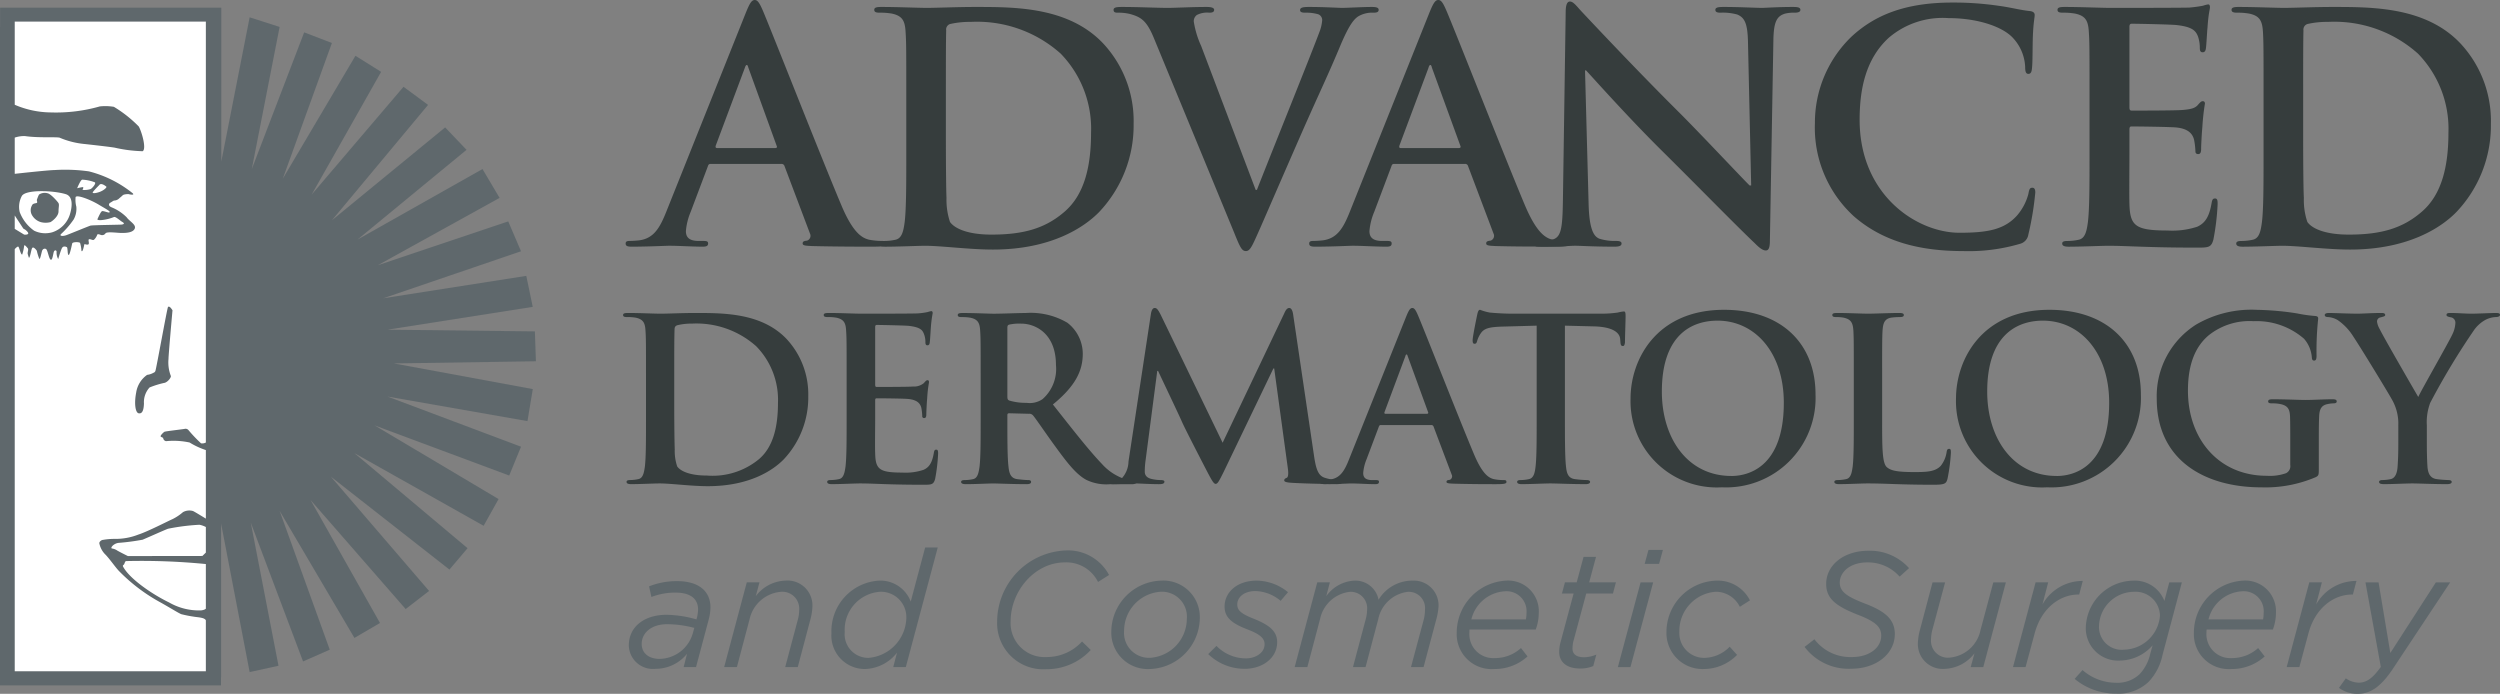 <svg viewBox="0 0 244.35 67.81" xmlns="http://www.w3.org/2000/svg"><rect x="0" y="0" width="244.35" height="67.81" fill="#808080" stroke="none"/><g transform="translate(-19.075 -16.777)"><path transform="translate(19.198 18.604)" d="M0 0H20.553V64.723H0z" fill="#fff"></path><path d="M105.415 40.337a.277.277 0 0 0-.09-.01 7.052 7.052 0 0 1-1.3-.12c-.65-.16-1.55-.59-2.72-3.38-1.99-4.71-6.95-17.35-7.69-19.06-.31-.71-.5-.99-.77-.99-.31 0-.5.34-.87 1.24l-7.78 19.46c-.62 1.55-1.21 2.6-2.64 2.79a9.5 9.5 0 0 1-.96.06c-.24 0-.37.06-.37.25 0 .25.19.31.59.31 1.61 0 3.32-.09 3.66-.09.96 0 2.29.09 3.28.09.34 0 .53-.06.53-.31 0-.19-.09-.25-.47-.25h-.46c-.96 0-1.24-.4-1.24-.96a6.1 6.1 0 0 1 .47-1.89l1.67-4.43c.06-.19.12-.25.28-.25h6.91a.3.3 0 0 1 .31.22l2.48 6.57a.5.5 0 0 1-.28.71c-.31.03-.43.09-.43.28 0 .22.37.22.92.25 2.48.06 4.75.06 5.86.06.43 0 .74-.01.96-.03h.01c.35-.04.46-.13.46-.28 0-.19-.12-.24-.32-.24zm-10.56-9.09h-5.7c-.13 0-.16-.09-.13-.22l2.85-7.62c.04-.12.1-.28.19-.28s.12.16.16.28L95 31.067c.045.09 0 .18-.145.18z" fill="#363d3d"></path><path d="M126.865 20.987c-3.38-3.53-8.55-3.53-12.43-3.53-1.86 0-3.81.09-4.77.09-.87 0-2.82-.09-4.46-.09-.47 0-.68.06-.68.28s.18.28.52.28a6.565 6.565 0 0 1 1.21.09c1.02.22 1.27.71 1.33 1.77.07.99.07 1.86.07 6.57V31.9c0 2.85 0 5.3-.16 6.6-.12.9-.28 1.58-.9 1.71a5.2 5.2 0 0 1-1.11.12.17.17 0 0 0-.07.01c-.32 0-.43.09-.43.24s.1.23.28.28h.01a1.548 1.548 0 0 0 .33.03c1.24 0 3.19-.09 3.91-.09 1.55 0 4.34.37 6.6.37 5.73 0 8.95-2.2 10.38-3.66a12.314 12.314 0 0 0 3.38-8.64 11.106 11.106 0 0 0-3.01-7.883zm-3.75 16.49c-1.86 1.61-3.97 2.23-7.13 2.23-2.44 0-3.65-.65-4.06-1.24a6.919 6.919 0 0 1-.34-2.35c-.03-.59-.06-2.98-.06-6.26v-3.91c0-2.45 0-5.14.03-6.2a.564.564 0 0 1 .37-.62 8.6 8.6 0 0 1 2.02-.21 12.264 12.264 0 0 1 8.8 3.1 10.533 10.533 0 0 1 2.97 7.74c0 3.2-.615 6.02-2.6 7.72zM153.175 17.457c-.93 0-2.39.09-2.91.09-.41 0-1.71-.09-3.26-.09-.59 0-.86.06-.86.31 0 .22.24.25.52.25a4.218 4.218 0 0 1 1.24.15.6.6 0 0 1 .4.59 3.909 3.909 0 0 1-.27 1.15c-.75 2.04-4.78 12.02-6.11 15.43h-.12l-5.33-14.07a9.04 9.04 0 0 1-.72-2.38.75.75 0 0 1 .31-.65 2.2 2.2 0 0 1 1.21-.22c.28 0 .47-.06.47-.28s-.34-.28-.72-.28c-1.55 0-3.03.09-3.81.09-1.08 0-2.85-.09-4.49-.09-.47 0-.81.03-.81.28 0 .19.1.28.37.28a4.92 4.92 0 0 1 1.21.12c1.12.31 1.65.65 2.36 2.36l7.81 18.93c.59 1.46.77 1.89 1.18 1.89.43 0 .62-.49 1.42-2.29.68-1.55 2.14-4.93 4.12-9.45 1.68-3.81 2.51-5.49 3.72-8.4.84-1.98 1.3-2.51 1.71-2.79a2.674 2.674 0 0 1 1.52-.37c.3 0 .49-.06.49-.28s-.25-.28-.65-.28zM172.145 40.327a7.153 7.153 0 0 1-1.31-.12c-.02 0-.03-.01-.05-.01-.65-.17-1.52-.65-2.67-3.37-1.98-4.71-6.94-17.35-7.69-19.06-.31-.71-.49-.99-.77-.99-.31 0-.5.34-.87 1.24l-7.78 19.46c-.62 1.55-1.21 2.6-2.63 2.79-.25.03-.68.06-.96.06-.25 0-.38.06-.38.25 0 .25.19.31.59.31 1.62 0 3.32-.09 3.66-.09.96 0 2.29.09 3.29.09.34 0 .52-.06.52-.31 0-.19-.09-.25-.46-.25h-.47c-.96 0-1.24-.4-1.24-.96a6.1 6.1 0 0 1 .47-1.89l1.67-4.43c.06-.19.12-.25.28-.25h6.91a.291.291 0 0 1 .31.22l2.48 6.57a.5.5 0 0 1-.28.71c-.31.03-.43.09-.43.28 0 .22.37.22.93.25 1.53.04 2.98.05 4.12.05a.272.272 0 0 0 .09 0c.23.01.45.01.66.01h.98a7.07 7.07 0 0 0 1.14-.06h.01c.21-.05.28-.12.28-.25 0-.22-.16-.25-.4-.25zm-10.48-9.08h-5.7c-.12 0-.15-.09-.12-.22l2.85-7.62c.03-.12.09-.28.18-.28s.13.16.16.28l2.79 7.66c.03.09 0 .18-.16.18z" fill="#363d3d"></path><path d="M194.325 17.457c-1.51 0-2.69.09-3.03.09-.65 0-2.14-.09-3.75-.09-.47 0-.81.03-.81.28 0 .19.13.28.5.28a5.2 5.2 0 0 1 1.64.18c.74.31 1.02.9 1.05 2.79l.31 13.92h-.15c-.53-.5-4.71-4.96-6.82-7.07-4.52-4.49-9.23-9.54-9.61-9.94-.52-.56-.8-.97-1.14-.97-.31 0-.41.44-.41 1.06l-.27 18.34c-.04 2.7-.16 3.6-.97 3.85-.03.01-.05.01-.08.02a6.058 6.058 0 0 1-1.31.13c-.31 0-.5.06-.5.25 0 .21.16.28.41.3a.272.272 0 0 0 .09 0 1.148 1.148 0 0 0 .19.01h.47c.82-.01 1.58-.04 2.12-.06h.01c.37-.02.64-.03.74-.03.59 0 1.83.09 3.85.09.43 0 .71-.06.71-.31 0-.19-.19-.25-.53-.25a5.1 5.1 0 0 1-1.61-.21c-.62-.22-1.02-1.03-1.08-3.44l-.35-13.02h.1c.56.59 3.99 4.46 7.37 7.81 3.23 3.19 7.19 7.25 9.15 9.11.34.34.71.68 1.05.68.28 0 .4-.28.4-.96l.34-19.55c.03-1.74.28-2.39 1.15-2.64a3.478 3.478 0 0 1 .93-.09c.37 0 .56-.09.56-.28 0-.25-.31-.28-.72-.28zM217.725 35.127c-.25 0-.31.12-.4.62a5.272 5.272 0 0 1-1.06 2.04c-1.24 1.43-2.91 1.74-5.67 1.74-4.15 0-9.76-3.66-9.76-11.04 0-3 .59-5.95 2.85-8.02a8.1 8.1 0 0 1 5.83-1.92c2.85 0 5.27.83 6.29 1.92a4.432 4.432 0 0 1 1.21 2.85c0 .43.06.68.31.68.28 0 .34-.25.37-.71.06-.62.03-2.33.09-3.35.06-1.08.16-1.46.16-1.7 0-.19-.13-.34-.47-.38-.93-.09-1.92-.37-3.1-.52a29.99 29.99 0 0 0-4.49-.31c-4.62 0-7.56 1.24-9.79 3.28a11.658 11.658 0 0 0-3.63 8.49 11.725 11.725 0 0 0 3.84 9.15c2.82 2.44 6.39 3.37 10.63 3.37a17.821 17.821 0 0 0 5.58-.71 1.1 1.1 0 0 0 .81-.9 29.325 29.325 0 0 0 .68-4.12c0-.25-.06-.46-.28-.46zM235.575 36.177c-.22 0-.28.12-.34.46-.22 1.27-.59 1.93-1.4 2.3a7.856 7.856 0 0 1-2.91.37c-3.16 0-3.66-.47-3.72-2.6-.03-.9 0-3.75 0-4.81v-2.45c0-.18.03-.31.19-.31.74 0 3.81.04 4.4.1 1.14.12 1.58.59 1.73 1.21a7.03 7.03 0 0 1 .13 1.11c0 .16.06.28.28.28.28 0 .28-.34.28-.59 0-.22.06-1.45.12-2.07a21.494 21.494 0 0 1 .25-2.27c0-.18-.1-.24-.22-.24-.15 0-.28.15-.5.4-.28.31-.74.4-1.48.46-.72.06-4.28.06-4.96.06-.19 0-.22-.12-.22-.34v-7.84c0-.21.06-.31.22-.31.62 0 3.87.07 4.4.13 1.55.18 1.86.56 2.08 1.11a3.43 3.43 0 0 1 .18 1.12c0 .28.06.43.28.43s.28-.18.31-.34c.06-.37.12-1.73.16-2.04.09-1.43.24-1.8.24-2.02 0-.15-.03-.28-.18-.28a3.069 3.069 0 0 0-.5.13 12.71 12.71 0 0 1-1.33.18c-.59.03-6.76.03-7.75.03-.87 0-2.82-.09-4.46-.09-.47 0-.68.06-.68.28s.18.28.52.28a6.565 6.565 0 0 1 1.21.09c1.02.22 1.27.71 1.33 1.77.07.99.07 1.86.07 6.57V31.9c0 2.85 0 5.3-.16 6.6-.12.9-.28 1.58-.9 1.71a5.2 5.2 0 0 1-1.11.12c-.38 0-.5.09-.5.25 0 .22.22.31.62.31 1.24 0 3.19-.09 3.91-.09 1.82 0 3.9.18 8.58.18 1.18 0 1.46 0 1.67-.8a23.624 23.624 0 0 0 .41-3.44c0-.313 0-.563-.25-.563zM259.525 20.987c-3.37-3.53-8.55-3.53-12.42-3.53-1.86 0-3.82.09-4.78.09-.86 0-2.82-.09-4.46-.09-.46 0-.68.06-.68.28s.19.28.53.28a6.447 6.447 0 0 1 1.2.09c1.03.22 1.27.71 1.34 1.77.06.99.06 1.86.06 6.57V31.9c0 2.85 0 5.3-.16 6.6-.12.9-.27 1.58-.9 1.71a5.127 5.127 0 0 1-1.11.12c-.37 0-.5.09-.5.25 0 .22.22.31.62.31 1.24 0 3.2-.09 3.91-.09 1.55 0 4.34.37 6.6.37 5.73 0 8.96-2.2 10.38-3.66a12.271 12.271 0 0 0 3.38-8.64 11.106 11.106 0 0 0-3.01-7.883zm-3.75 16.49c-1.86 1.61-3.96 2.23-7.12 2.23-2.45 0-3.66-.65-4.06-1.24a6.678 6.678 0 0 1-.34-2.35c-.04-.59-.07-2.98-.07-6.26v-3.91c0-2.45 0-5.14.03-6.2a.571.571 0 0 1 .38-.62 8.444 8.444 0 0 1 2.01-.21 12.264 12.264 0 0 1 8.8 3.1 10.533 10.533 0 0 1 2.98 7.74c0 3.2-.62 6.02-2.61 7.72zM95.935 49.887c-2.42-2.52-6.11-2.52-8.88-2.52-1.32 0-2.72.07-3.4.07-.62 0-2.02-.07-3.19-.07-.33 0-.49.04-.49.2s.14.2.38.2a4.929 4.929 0 0 1 .86.06c.73.16.91.51.95 1.27.05.7.05 1.32.05 4.69v3.89c0 2.04 0 3.78-.11 4.71-.09.64-.2 1.13-.64 1.22a3.936 3.936 0 0 1-.8.09c-.27 0-.35.07-.35.18 0 .15.15.22.44.22.88 0 2.28-.07 2.79-.07 1.1 0 3.09.27 4.71.27 4.09 0 6.39-1.57 7.41-2.61a8.815 8.815 0 0 0 2.41-6.18 7.935 7.935 0 0 0-2.14-5.62zm-2.68 11.77a7.117 7.117 0 0 1-5.09 1.6c-1.75 0-2.61-.47-2.9-.89a4.711 4.711 0 0 1-.24-1.68c-.02-.42-.05-2.12-.05-4.47v-2.79c0-1.74 0-3.67.03-4.42 0-.25.06-.36.26-.44a5.847 5.847 0 0 1 1.44-.16 8.776 8.776 0 0 1 6.28 2.21 7.488 7.488 0 0 1 2.13 5.53c0 2.28-.44 4.3-1.86 5.51zM110.585 60.727c-.16 0-.2.09-.24.34-.16.9-.42 1.37-1 1.63a5.5 5.5 0 0 1-2.08.27c-2.26 0-2.61-.33-2.65-1.86-.03-.64 0-2.68 0-3.43v-1.75c0-.13.02-.22.13-.22.53 0 2.72.02 3.14.07.82.09 1.13.42 1.24.86a5.143 5.143 0 0 1 .09.8.175.175 0 0 0 .2.2c.2 0 .2-.25.2-.42s.04-1.04.08-1.49c.07-1.13.18-1.48.18-1.61s-.06-.18-.15-.18c-.11 0-.2.11-.36.29a1.528 1.528 0 0 1-1.06.33c-.51.04-3.05.04-3.54.04-.13 0-.15-.08-.15-.24v-5.6c0-.15.04-.22.15-.22.44 0 2.77.05 3.14.09 1.11.13 1.33.4 1.48.8a2.156 2.156 0 0 1 .14.79c0 .2.04.31.2.31s.2-.13.22-.24c.04-.26.09-1.24.11-1.46a11.959 11.959 0 0 1 .18-1.44c0-.11-.03-.2-.14-.2a2.251 2.251 0 0 0-.35.09 6.982 6.982 0 0 1-.95.13c-.42.03-4.83.03-5.53.03-.62 0-2.02-.07-3.19-.07-.33 0-.49.04-.49.2s.14.2.38.2a4.929 4.929 0 0 1 .86.06c.73.16.91.51.95 1.27.05.7.05 1.32.05 4.69v3.89c0 2.04 0 3.78-.11 4.71-.09.64-.2 1.13-.64 1.22a3.936 3.936 0 0 1-.8.09c-.27 0-.35.07-.35.18 0 .15.15.22.44.22.88 0 2.28-.07 2.79-.07 1.3 0 2.78.13 6.12.13.84 0 1.04 0 1.2-.57a17.432 17.432 0 0 0 .29-2.46c0-.22 0-.4-.18-.4zM129.875 63.7a4.2 4.2 0 0 1-1.13-.2 5.205 5.205 0 0 1-1.96-1.37c-1.31-1.37-2.84-3.34-4.8-5.82 2.23-1.82 2.92-3.32 2.92-4.96a3.836 3.836 0 0 0-1.51-3.03 7.057 7.057 0 0 0-4.07-.95c-.69 0-2.37.07-3.12.07-.46 0-1.86-.07-3.03-.07-.33 0-.49.04-.49.2s.14.2.38.2a5.009 5.009 0 0 1 .86.06c.73.16.91.51.95 1.27.05.7.05 1.32.05 4.69v3.89c0 2.04 0 3.78-.11 4.71-.09.64-.2 1.13-.64 1.22a3.937 3.937 0 0 1-.8.09c-.27 0-.36.07-.36.18 0 .15.16.22.45.22.88 0 2.28-.07 2.7-.07.33 0 1.97.07 3.25.07.29 0 .44-.07.44-.22 0-.11-.09-.18-.26-.18-.27 0-.76-.05-1.09-.09-.66-.09-.79-.58-.86-1.22-.11-.93-.11-2.67-.11-4.73v-.31c0-.13.06-.18.18-.18l1.92.05a.473.473 0 0 1 .4.15c.29.33 1.3 1.84 2.19 3.05 1.24 1.71 2.08 2.75 3.03 3.26a4.5 4.5 0 0 0 2.37.42h2.1a.616.616 0 0 0 .34-.07.164.164 0 0 0 .08-.15c0-.113-.09-.18-.27-.18zm-8.89-7.92a2.212 2.212 0 0 1-1.57.37 5.645 5.645 0 0 1-1.68-.22c-.16-.06-.2-.15-.2-.4v-6.72c0-.18.04-.27.2-.31a4.639 4.639 0 0 1 1.17-.09c1.31 0 3.38.91 3.38 4.05a3.923 3.923 0 0 1-1.3 3.317z" fill="#363d3d"></path><path d="M149.945 63.7a4.419 4.419 0 0 1-.79-.07c-.17-.04-.37-.08-.58-.15-.66-.2-.88-.84-1.08-2.24l-2.02-13.67c-.06-.47-.2-.69-.39-.69s-.34.18-.49.53l-6.02 12.64-6.04-12.48c-.29-.58-.42-.69-.6-.69s-.31.2-.37.58l-2.19 14.42a2.5 2.5 0 0 1-.63 1.62.658.658 0 0 1-.28.13 2.7 2.7 0 0 1-.66.07c-.23 0-.36.04-.36.15 0 .2.18.25.4.25.71 0 1.77-.07 2.19-.07h.03c.42 0 1.38.07 2.29.07.34 0 .53-.05.53-.25 0-.11-.15-.15-.33-.15a4.2 4.2 0 0 1-.93-.11c-.37-.09-.66-.29-.66-.71a7.78 7.78 0 0 1 .07-1.04l1.15-8.81h.08c.78 1.66 2.11 4.45 2.31 4.92.26.62 2.01 4 2.54 5.02.35.66.58 1.1.77 1.1s.31-.19.82-1.23l4.83-10.05h.08l1.33 9.74c.09.62.02.9-.11.95-.15.06-.24.13-.24.24 0 .13.13.2.64.24.55.04 1.94.09 3.04.11.01.01.01.01.02 0 .33.01.64.02.89.02h.2c.15.01.27.01.34.01a1.386 1.386 0 0 0 .3-.03h.02c.15-.04.26-.11.26-.22-.005-.133-.16-.15-.36-.15z" fill="#363d3d"></path><path d="M166.025 63.7a4.685 4.685 0 0 1-.93-.09c-.46-.11-1.1-.42-1.94-2.41-1.42-3.36-4.96-12.39-5.49-13.61-.22-.51-.35-.71-.55-.71-.22 0-.36.25-.62.89l-5.56 13.89c-.42 1.07-.83 1.81-1.78 1.97a.3.3 0 0 1-.1.02 4.826 4.826 0 0 1-.68.05c-.18 0-.27.04-.27.18a.179.179 0 0 0 .17.19c.01.01.01.01.02 0a.755.755 0 0 0 .23.03c.22 0 .44 0 .66-.01h.2c.22-.01.44-.01.64-.02h.02c.54-.02.96-.04 1.09-.04.69 0 1.64.07 2.35.07.24 0 .37-.05.37-.22 0-.14-.06-.18-.33-.18h-.33c-.69 0-.88-.29-.88-.69a4.392 4.392 0 0 1 .33-1.35l1.19-3.16c.05-.13.09-.18.2-.18h4.94a.222.222 0 0 1 .22.16l1.77 4.69a.37.37 0 0 1-.2.51c-.22.02-.31.06-.31.2s.26.15.66.17c1.77.05 3.39.05 4.18.05.82 0 1.02-.05 1.02-.22s-.11-.18-.29-.18zm-7.47-6.48h-4.08c-.08 0-.11-.07-.08-.16l2.03-5.44c.02-.09.07-.2.13-.2s.09.11.12.2l1.99 5.46c.02.067 0 .137-.11.137zM177.785 47.217a4.4 4.4 0 0 0-.6.11 11.3 11.3 0 0 1-1.53.11H166.9c-.73 0-1.57-.05-2.21-.11a5.084 5.084 0 0 1-.95-.27c-.14 0-.2.13-.27.42-.04.18-.46 2.19-.46 2.55 0 .24.04.35.19.35s.2-.09.25-.27a2.536 2.536 0 0 1 .37-.77c.34-.49.87-.6 2.15-.64l3.3-.09v9.07c0 2.04 0 3.78-.11 4.71-.07.64-.2 1.13-.65 1.22a3.741 3.741 0 0 1-.79.09c-.27 0-.36.07-.36.18 0 .15.16.22.45.22.88 0 2.28-.07 2.78-.07.62 0 2.02.07 3.48.07.24 0 .42-.07.42-.22 0-.11-.11-.18-.36-.18a10.153 10.153 0 0 1-1.12-.09c-.67-.09-.8-.58-.87-1.19-.11-.96-.11-2.7-.11-4.74v-9.07l2.79.07c1.97.04 2.57.66 2.61 1.24l.02.24c.02.33.07.44.25.44.13 0 .17-.13.2-.35 0-.58.06-2.1.06-2.57-.005-.33-.025-.46-.175-.46zM187.585 47.057c-6.64 0-9.14 4.89-9.14 8.67a8.433 8.433 0 0 0 8.92 8.68 8.749 8.749 0 0 0 9.16-9.07c0-5.07-3.425-8.28-8.94-8.28zm.71 16.24c-4.25 0-6.79-3.65-6.79-8.25 0-5.51 2.89-6.93 5.44-6.93 3.63 0 6.48 3.08 6.48 8.03 0 6.4-3.58 7.153-5.13 7.153zM209.585 60.647c-.18 0-.22.13-.25.33a2.8 2.8 0 0 1-.57 1.33c-.55.59-1.42.61-2.59.61-1.72 0-2.3-.15-2.68-.48-.46-.4-.46-1.93-.46-4.76v-3.89c0-3.37 0-3.99.04-4.69.05-.78.22-1.15.82-1.27a6.553 6.553 0 0 1 .86-.06c.27 0 .4-.05.4-.2s-.15-.2-.46-.2c-.86 0-2.48.07-3.01.07-.6 0-1.99-.07-3.03-.07-.33 0-.49.04-.49.2s.13.2.38.2a3.625 3.625 0 0 1 .73.06c.73.16.9.51.95 1.27.04.7.04 1.32.04 4.69v3.89c0 2.04 0 3.78-.11 4.71-.09.64-.2 1.13-.64 1.22a3.849 3.849 0 0 1-.8.09c-.26 0-.35.07-.35.18 0 .15.16.22.44.22.89 0 2.28-.07 2.79-.07 1.79 0 3.25.13 6.44.13 1.15 0 1.26-.11 1.39-.59a17.1 17.1 0 0 0 .33-2.55c0-.26-.02-.37-.17-.37zM219.385 47.057c-6.63 0-9.13 4.89-9.13 8.67a8.425 8.425 0 0 0 8.91 8.68 8.749 8.749 0 0 0 9.16-9.07c0-5.07-3.425-8.28-8.94-8.28zm.71 16.24c-4.25 0-6.79-3.65-6.79-8.25 0-5.51 2.9-6.93 5.44-6.93 3.63 0 6.48 3.08 6.48 8.03 0 6.4-3.58 7.153-5.125 7.153zM247.025 55.8c-.73 0-1.9.07-2.59.07-.66 0-2.06-.07-3.21-.07-.31 0-.46.04-.46.22 0 .13.13.18.33.18a4.073 4.073 0 0 1 .86.07c.73.15.93.5.95 1.26.02.66.02 1.5.02 2.61v2.08a.763.763 0 0 1-.42.81 4.76 4.76 0 0 1-1.88.25c-4.66 0-7.7-3.56-7.7-8.32 0-2.72.8-4.38 2.04-5.42a6.386 6.386 0 0 1 4.38-1.37 7.049 7.049 0 0 1 4.93 1.72 3.121 3.121 0 0 1 .76 1.84c.02.18.06.29.22.29s.24-.11.24-.47a29.185 29.185 0 0 1 .16-3.63c0-.15-.05-.24-.31-.26a13.651 13.651 0 0 1-1.75-.25 28.033 28.033 0 0 0-3.92-.35 10.735 10.735 0 0 0-5.95 1.44 8.275 8.275 0 0 0-3.85 7.23c0 6.11 4.8 8.68 10.22 8.68a12.513 12.513 0 0 0 5.33-1c.27-.15.29-.2.29-.8v-2.43c0-1.11 0-1.99.03-2.65.02-.78.24-1.15.84-1.26a2.977 2.977 0 0 1 .59-.07c.16 0 .29-.05.29-.18 0-.183-.15-.22-.44-.22zM263.025 47.367c-.42 0-1.88.07-2.37.07-.64 0-1.35-.07-2.08-.07-.27 0-.38.04-.38.2 0 .13.2.18.4.22a.529.529 0 0 1 .47.55 2.867 2.867 0 0 1-.31 1.15c-.31.69-3.1 5.56-3.32 6.09-.36-.62-3.45-5.95-3.76-6.62a1.955 1.955 0 0 1-.27-.75.4.4 0 0 1 .31-.4c.33-.09.49-.11.49-.24s-.11-.2-.33-.2c-1 0-1.91.07-2.37.07-.73 0-2.39-.07-2.79-.07-.27 0-.42.07-.42.2 0 .15.15.2.33.2a2.177 2.177 0 0 1 .93.29 5.408 5.408 0 0 1 1.53 1.61c.77 1.15 3.74 6.02 3.89 6.37a4.7 4.7 0 0 1 .51 2.33v1.81c0 .35 0 1.28-.07 2.21-.04.64-.24 1.13-.68 1.22a3.9 3.9 0 0 1-.78.09c-.24 0-.35.07-.35.18 0 .17.18.22.49.22.82 0 2.21-.07 2.76-.07.6 0 1.99.07 3.39.07.29 0 .46-.07.46-.22 0-.11-.11-.18-.35-.18a10.376 10.376 0 0 1-1.11-.09c-.66-.09-.86-.58-.91-1.22-.06-.93-.06-1.86-.06-2.21v-1.81a5.363 5.363 0 0 1 .33-2.22 70.427 70.427 0 0 1 4.23-7.03 3.347 3.347 0 0 1 1.19-1.09 2.472 2.472 0 0 1 .97-.26c.25 0 .43-.07.43-.22s-.16-.18-.4-.18z" fill="#363d3d"></path><path d="M85.265 73.577a7.327 7.327 0 0 0-2.75.51l.23 1.04a6.441 6.441 0 0 1 2.33-.43c1.49 0 2.23.6 2.23 1.66a3.86 3.86 0 0 1-.1.75l-.06.21a11.071 11.071 0 0 0-2.93-.45c-2.13 0-3.68 1.14-3.68 3a2.354 2.354 0 0 0 2.61 2.28 3.941 3.941 0 0 0 3.08-1.47l-.33 1.3h1.21l1.25-4.69a4.806 4.806 0 0 0 .16-1.14c0-1.6-1.16-2.57-3.25-2.57zm1.51 5.15a3.44 3.44 0 0 1-3.23 2.45c-1.08 0-1.75-.58-1.75-1.46 0-1.13 1.01-1.93 2.47-1.93a10.577 10.577 0 0 1 2.67.36zM95.825 73.527a3.773 3.773 0 0 0-2.88 1.52l.36-1.35h-1.24l-2.21 8.28H91.1l1.24-4.68a3.427 3.427 0 0 1 3-2.67 1.648 1.648 0 0 1 1.85 1.73 3.709 3.709 0 0 1-.12.93l-1.25 4.69h1.23l1.22-4.61a5.593 5.593 0 0 0 .21-1.28 2.434 2.434 0 0 0-2.655-2.56zM109.5 70.287l-1.41 5.29a3.171 3.171 0 0 0-3.1-2.05 4.953 4.953 0 0 0-4.65 5.14 3.268 3.268 0 0 0 3.29 3.5 4.125 4.125 0 0 0 3.12-1.6l-.37 1.41h1.23l3.12-11.69zm-5.52 10.79a2.307 2.307 0 0 1-2.34-2.53 3.716 3.716 0 0 1 3.46-3.93 2.48 2.48 0 0 1 2.56 2.56 4.019 4.019 0 0 1-3.685 3.9zM123.255 70.577a6.993 6.993 0 0 0-6.72 6.97 4.506 4.506 0 0 0 4.77 4.64 5.88 5.88 0 0 0 4.38-1.88l-.85-.83a4.675 4.675 0 0 1-3.47 1.52 3.319 3.319 0 0 1-3.51-3.5c0-2.96 2.37-5.75 5.29-5.75a3.443 3.443 0 0 1 3.25 1.91l1.08-.68a4.542 4.542 0 0 0-4.22-2.4zM132.565 73.527a5.029 5.029 0 0 0-4.87 4.93 3.567 3.567 0 0 0 3.76 3.71 5.043 5.043 0 0 0 4.89-4.95 3.568 3.568 0 0 0-3.78-3.69zm-1.03 7.54a2.437 2.437 0 0 1-2.59-2.65 3.829 3.829 0 0 1 3.54-3.8 2.437 2.437 0 0 1 2.59 2.65 3.831 3.831 0 0 1-3.54 3.8zM141.795 74.547a3.972 3.972 0 0 1 2.45.96l.72-.85a4.93 4.93 0 0 0-3.06-1.13c-1.92 0-3.14 1.13-3.14 2.54 0 1.15.85 1.7 2.34 2.27 1.2.47 1.57.87 1.57 1.41 0 .84-.88 1.38-1.82 1.38a4.01 4.01 0 0 1-2.88-1.22l-.81.8a5.1 5.1 0 0 0 3.57 1.44c1.76 0 3.17-1.07 3.17-2.6 0-1.08-.76-1.67-2.25-2.28-1.32-.51-1.65-.86-1.65-1.41 0-.68.62-1.31 1.79-1.31zM157.145 73.527a3.85 3.85 0 0 0-3.33 1.87 2.307 2.307 0 0 0-2.35-1.87 3.589 3.589 0 0 0-2.76 1.52l.35-1.35h-1.23l-2.21 8.28h1.24l1.24-4.68a3.369 3.369 0 0 1 2.87-2.67 1.6 1.6 0 0 1 1.73 1.73 3.724 3.724 0 0 1-.13.93l-1.25 4.69h1.23l1.24-4.68a3.359 3.359 0 0 1 2.86-2.67 1.587 1.587 0 0 1 1.71 1.73 4.218 4.218 0 0 1-.11.93l-1.26 4.69h1.23l1.23-4.61a6.3 6.3 0 0 0 .23-1.28 2.417 2.417 0 0 0-2.53-2.56zM169.175 78.307a4.6 4.6 0 0 0 .3-1.61 3 3 0 0 0-3.2-3.17 5.1 5.1 0 0 0-4.82 5.12 3.411 3.411 0 0 0 3.67 3.52 4.755 4.755 0 0 0 3.25-1.23l-.64-.82a3.744 3.744 0 0 1-2.55.98 2.334 2.334 0 0 1-2.49-2.5c0-.09 0-.19.01-.29zm-2.96-3.74a1.952 1.952 0 0 1 2.06 2.13 3.152 3.152 0 0 1-.06.62h-5.33a3.593 3.593 0 0 1 3.33-2.75zM174.115 74.787h2.61l.29-1.09H174.4l.67-2.49h-1.22l-.67 2.49h-1.15l-.29 1.09h1.14l-1.3 4.84a3.888 3.888 0 0 0-.11.86c0 1.07.83 1.63 2.02 1.63a3.212 3.212 0 0 0 1.31-.24l.3-1.12a3.175 3.175 0 0 1-1.2.26c-.7 0-1.13-.27-1.13-.85a4.339 4.339 0 0 1 .06-.61zM179.425 73.7l-2.22 8.28h1.23l2.22-8.28zm.77-3.17-.37 1.36h1.41l.37-1.36zM186.745 74.617a2.61 2.61 0 0 1 2.38 1.47l.99-.63a3.523 3.523 0 0 0-3.29-1.93 5.034 5.034 0 0 0-4.87 5.02 3.522 3.522 0 0 0 3.66 3.62 4.552 4.552 0 0 0 3.24-1.38l-.72-.8a3.515 3.515 0 0 1-2.45 1.09 2.424 2.424 0 0 1-2.47-2.56 3.839 3.839 0 0 1 3.53-3.9zM201.585 71.747a4.114 4.114 0 0 1 3.16 1.39l.92-.83a5.113 5.113 0 0 0-3.97-1.7c-2.41 0-4.13 1.4-4.13 3.25 0 1.46 1.01 2.18 3.08 3 1.73.67 2.3 1.18 2.3 2.05 0 1.21-1.21 2.09-2.83 2.09a4.412 4.412 0 0 1-3.7-1.74l-.96.75a5.387 5.387 0 0 0 4.58 2.13c2.39 0 4.24-1.43 4.24-3.39 0-1.45-.97-2.23-2.9-2.97-1.76-.68-2.48-1.15-2.48-2.06.005-1.03 1.005-1.97 2.69-1.97zM213.9 73.7l-1.25 4.66a3.383 3.383 0 0 1-2.99 2.69 1.653 1.653 0 0 1-1.85-1.73 4.312 4.312 0 0 1 .12-.93l1.26-4.69h-1.23l-1.22 4.61a5.682 5.682 0 0 0-.21 1.28 2.429 2.429 0 0 0 2.63 2.56 3.812 3.812 0 0 0 2.9-1.52l-.37 1.35h1.23l2.21-8.28zM218.705 75.857l.56-2.16h-1.23l-2.21 8.28h1.23l.88-3.27c.66-2.49 2.47-3.82 4.28-3.82h.08l.35-1.33a4.5 4.5 0 0 0-3.94 2.3zM231.1 73.7l-.48 1.81a3.09 3.09 0 0 0-3.04-1.98 4.71 4.71 0 0 0-4.64 4.69 3.159 3.159 0 0 0 3.36 3.12 4.3 4.3 0 0 0 3.17-1.49l-.23.83a4.247 4.247 0 0 1-1.04 1.99 3.138 3.138 0 0 1-2.32.84 5.005 5.005 0 0 1-3.26-1.24l-.77.86a6.25 6.25 0 0 0 4.05 1.44 4.26 4.26 0 0 0 3.2-1.17 5.44 5.44 0 0 0 1.34-2.61l1.89-7.09zm-4.45 6.58a2.22 2.22 0 0 1-2.42-2.22 3.446 3.446 0 0 1 3.41-3.44 2.383 2.383 0 0 1 2.55 2.33 3.6 3.6 0 0 1-3.545 3.327zM241.225 78.307a4.6 4.6 0 0 0 .3-1.61 3 3 0 0 0-3.2-3.17 5.1 5.1 0 0 0-4.82 5.12 3.406 3.406 0 0 0 3.67 3.52 4.774 4.774 0 0 0 3.25-1.23l-.64-.82a3.781 3.781 0 0 1-2.55.98 2.336 2.336 0 0 1-2.5-2.5 1.464 1.464 0 0 1 .02-.29zm-2.96-3.74a1.952 1.952 0 0 1 2.06 2.13 3.152 3.152 0 0 1-.06.62h-5.33a3.593 3.593 0 0 1 3.33-2.75zM245.455 75.857l.56-2.16h-1.23l-2.21 8.28h1.24l.88-3.27c.65-2.49 2.46-3.82 4.27-3.82h.08l.35-1.33a4.5 4.5 0 0 0-3.94 2.3zM257.155 73.7l-4.45 6.9-1.15-6.9h-1.28l1.5 8.26c-.83 1.17-1.45 1.54-2.16 1.54a2.316 2.316 0 0 1-1.26-.42l-.67.93a3.032 3.032 0 0 0 1.81.58c1.23 0 2.22-.63 3.39-2.34l5.67-8.55zM24.765 36.587c-.13-.18-.73-.86-1.04-.92a1.007 1.007 0 0 0-.84.13 3.647 3.647 0 0 0-.21.53c0 .08.08.23 0 .28s-.39.03-.47.24a.952.952 0 0 0 0 .96 1.481 1.481 0 0 0 .86.68 1.864 1.864 0 0 0 .94 0c.19-.1.79-.57.79-1.04s.105-.68-.03-.86zm0 0c-.13-.18-.73-.86-1.04-.92a1.007 1.007 0 0 0-.84.13 3.647 3.647 0 0 0-.21.53c0 .08.08.23 0 .28s-.39.03-.47.24a.952.952 0 0 0 0 .96 1.481 1.481 0 0 0 .86.68 1.864 1.864 0 0 0 .94 0c.19-.1.79-.57.79-1.04s.105-.68-.03-.86zm11.17 10.52s-.29-.5-.44-.32c-.08.09-1.15 6.07-1.23 6.24a.269.269 0 0 1-.18.18 1.7 1.7 0 0 1-.63.21 2.578 2.578 0 0 0-1.07 1.73c-.21 1.07-.08 1.99.26 2.03.24.03.47-.1.5-.96a2.135 2.135 0 0 1 .55-1.57 8.781 8.781 0 0 1 1.41-.44c.31-.03.7-.5.67-.68a3.647 3.647 0 0 1-.23-1.67c0-.42.39-4.75.39-4.75zm0 0s-.29-.5-.44-.32c-.08.09-1.15 6.07-1.23 6.24a.269.269 0 0 1-.18.18 1.7 1.7 0 0 1-.63.21 2.578 2.578 0 0 0-1.07 1.73c-.21 1.07-.08 1.99.26 2.03.24.03.47-.1.5-.96a2.135 2.135 0 0 1 .55-1.57 8.781 8.781 0 0 1 1.41-.44c.31-.03.7-.5.67-.68a3.647 3.647 0 0 1-.23-1.67c0-.42.39-4.75.39-4.75zm0 0s-.29-.5-.44-.32c-.08.09-1.15 6.07-1.23 6.24a.269.269 0 0 1-.18.18 1.7 1.7 0 0 1-.63.21 2.578 2.578 0 0 0-1.07 1.73c-.21 1.07-.08 1.99.26 2.03.24.03.47-.1.5-.96a2.135 2.135 0 0 1 .55-1.57 8.781 8.781 0 0 1 1.41-.44c.31-.03.7-.5.67-.68a3.647 3.647 0 0 1-.23-1.67c0-.42.39-4.75.39-4.75zm-11.17-10.52c-.13-.18-.73-.86-1.04-.92a1.007 1.007 0 0 0-.84.13 3.647 3.647 0 0 0-.21.53c0 .08.08.23 0 .28s-.39.03-.47.24a.952.952 0 0 0 0 .96 1.481 1.481 0 0 0 .86.68 1.864 1.864 0 0 0 .94 0c.19-.1.79-.57.79-1.04s.105-.68-.03-.86z" fill="#5f686c"></path><path d="m71.455 52.087-.1-2.92L56.945 49l14.2-2.23-.63-3.03-13.98 2.19L70 41.337l-1.25-2.92L56.005 42.7l11.9-6.58-1.67-2.82-12.21 6.89 10.65-8.77-2.09-2.19-11.07 9.08 9.4-11.28-2.4-1.77-8.98 10.54 6.79-12-2.51-1.57-7.1 12.01 4.8-13.26-2.71-1.04-5.12 13.36 2.72-13.89-2.93-.94-2.77 14.1V17.527h-21.62v1.88h-.01v64.36h21.6v-.78h.01v-15.03l2.79 14.51 2.82-.62-2.71-13.99 5.11 13.57 2.61-1.15-4.9-13.57 7.31 12.42 2.5-1.46-6.78-12.01 9.29 10.65 2.29-1.77-9.6-11.17 11.59 9.08 1.77-2.09-11.06-9.29 12.63 7.1 1.46-2.61-12.11-7.2 13.15 4.9L70 60.437l-13.05-4.9 13.68 2.4.52-3.13L57.575 52.3zm-50.94-14.25.84 1.28.2.12s.35.27.27.39-.39.08-.39.08l-.92-.56zm6.02-.86a2.649 2.649 0 0 1-.07-.94c.15-.26 1.51.29 2.24.73s1.31.73 1.02.78c-.08.02-.58-.18-.68-.13-.14.07-.37.63-.44.76s.28.13.49.1a4.342 4.342 0 0 0 1.1-.28c.16-.1.6.34.83.47s.21.23-.08.26c-.18.02-2.84.05-3.02.1s-2.14.86-2.38.94c-.28.1-.68.11-.52-.1a8.468 8.468 0 0 0 1.25-1.44 2.118 2.118 0 0 0 .26-1.25zm1.39-1.72a1.974 1.974 0 0 1-.79.08s.16-.27.03-.27a4 4 0 0 0-.55.11s.34-.84.5-.84a3.913 3.913 0 0 1 1.23.26c.155.11-.26.59-.42.66zm.86-.4s.13-.28.68.16c.08.07-.21.32-.47.44-.22.12-.76.27-.86.16-.06-.06.65-.76.65-.76zm-2.87 2.85a2.664 2.664 0 0 1-1.72 1.77 2.49 2.49 0 0 1-1.78-.15A3.9 3.9 0 0 1 21 37.5a2.233 2.233 0 0 1 .21-1.57c.39-.65 3.08-.54 4.28-.18.765.227.635 1.257.425 1.957zm-5.4 3.42s.22-.25.33-.25.24.81.4.78a4.146 4.146 0 0 0 .19-.86c.04-.15.24.12.35.24s-.04.4 0 .56.12.38.12.38c.12-.04.21-.75.3-.93.13-.26.47.24.47.24a4.5 4.5 0 0 0 .24.78c.07.12.18-.42.26-.73s.37-.29.44-.18c.16.23.26 1.01.45 1.01.15 0 .21-.63.28-.8.08-.19.29-.14.26.06a1.25 1.25 0 0 0 .16.67s.2-.7.34-1.02c.16-.37.52-.13.52-.13.08.15.04.75.16.75s.31-.98.35-1.13.69-.16.77-.04a3.336 3.336 0 0 1 .13.76s.1.28.27-.57c.03-.15.08-.03.32-.03s.08-.32.11-.47.33.02.45.02.34-.34.38-.49.27-.04.39 0a.391.391 0 0 0 .43-.16c.16-.2 1.13-.04 1.6-.04s1.1-.04 1.26-.43-.51-.7-.79-1.1a4.493 4.493 0 0 0-1.48-.98c-.36-.15-.25-.36-.15-.43.19-.1.34-.23.42-.23a.713.713 0 0 0 .47-.2c.12-.11.23-.19.35-.31s.55-.12.55-.12.68.17.43-.08a11.207 11.207 0 0 0-4.28-2.14 16.62 16.62 0 0 0-3.35-.13c-.67.01-3.9.37-3.9.37v-3.54a2.9 2.9 0 0 1 1-.15c1.29.19 2.9.07 3.37.15a8.21 8.21 0 0 0 2.5.63c.28.03 2.27.25 2.89.35a13.693 13.693 0 0 0 2.75.35c.39-.27-.12-1.96-.39-2.42a12.161 12.161 0 0 0-2.43-1.92 5.12 5.12 0 0 0-1.37-.04 15.638 15.638 0 0 1-4.77.59 9.112 9.112 0 0 1-3.55-.75v-8.13h18.68v41.14a.716.716 0 0 1-.47.08 13.809 13.809 0 0 1-1.22-1.28.371.371 0 0 0-.39-.13c-.27.05-1.86.23-1.96.28s-.45.39-.37.47.22.08.24.16a.348.348 0 0 0 .28.29 7.417 7.417 0 0 1 2.3.13 7.508 7.508 0 0 0 1.59.74v6.7s-1.07-.66-1.25-.74a1.27 1.27 0 0 0-.99.11 4.746 4.746 0 0 1-1.02.68c-.42.18-2.43 1.22-3.34 1.51a6.081 6.081 0 0 1-2.35.42 6.593 6.593 0 0 0-1.12.1c-.13 0-.37.19-.34.34a2.136 2.136 0 0 0 .63 1.13c.41.44.91 1.16 1.25 1.53a17.075 17.075 0 0 0 4.15 3.14c.96.54 1.72 1.02 1.98 1.12a12.078 12.078 0 0 0 1.2.24c.37.07 1.07.07 1.2.36v4.98h-18.68zm10.67 30.83c.08-.08.08-.34.24-.34a64.222 64.222 0 0 1 7.77.29v4.36s-.1.13-.47.17a5.851 5.851 0 0 1-3.13-.78c-1.6-.77-3.86-2.3-4.49-3.5-.05-.1-.005-.13.08-.2zm-.68-1.39a1.184 1.184 0 0 0-.49-.18c-.19-.05.16-.49.65-.55a21.848 21.848 0 0 0 2.35-.31c.62-.26 2.01-.89 2.48-1.07a20.872 20.872 0 0 1 3.08-.39 2.319 2.319 0 0 1 .62.22v2.5l-.34.33-7.28.01s-.81-.4-1.075-.56z" fill="#5f686c"></path></g></svg> 